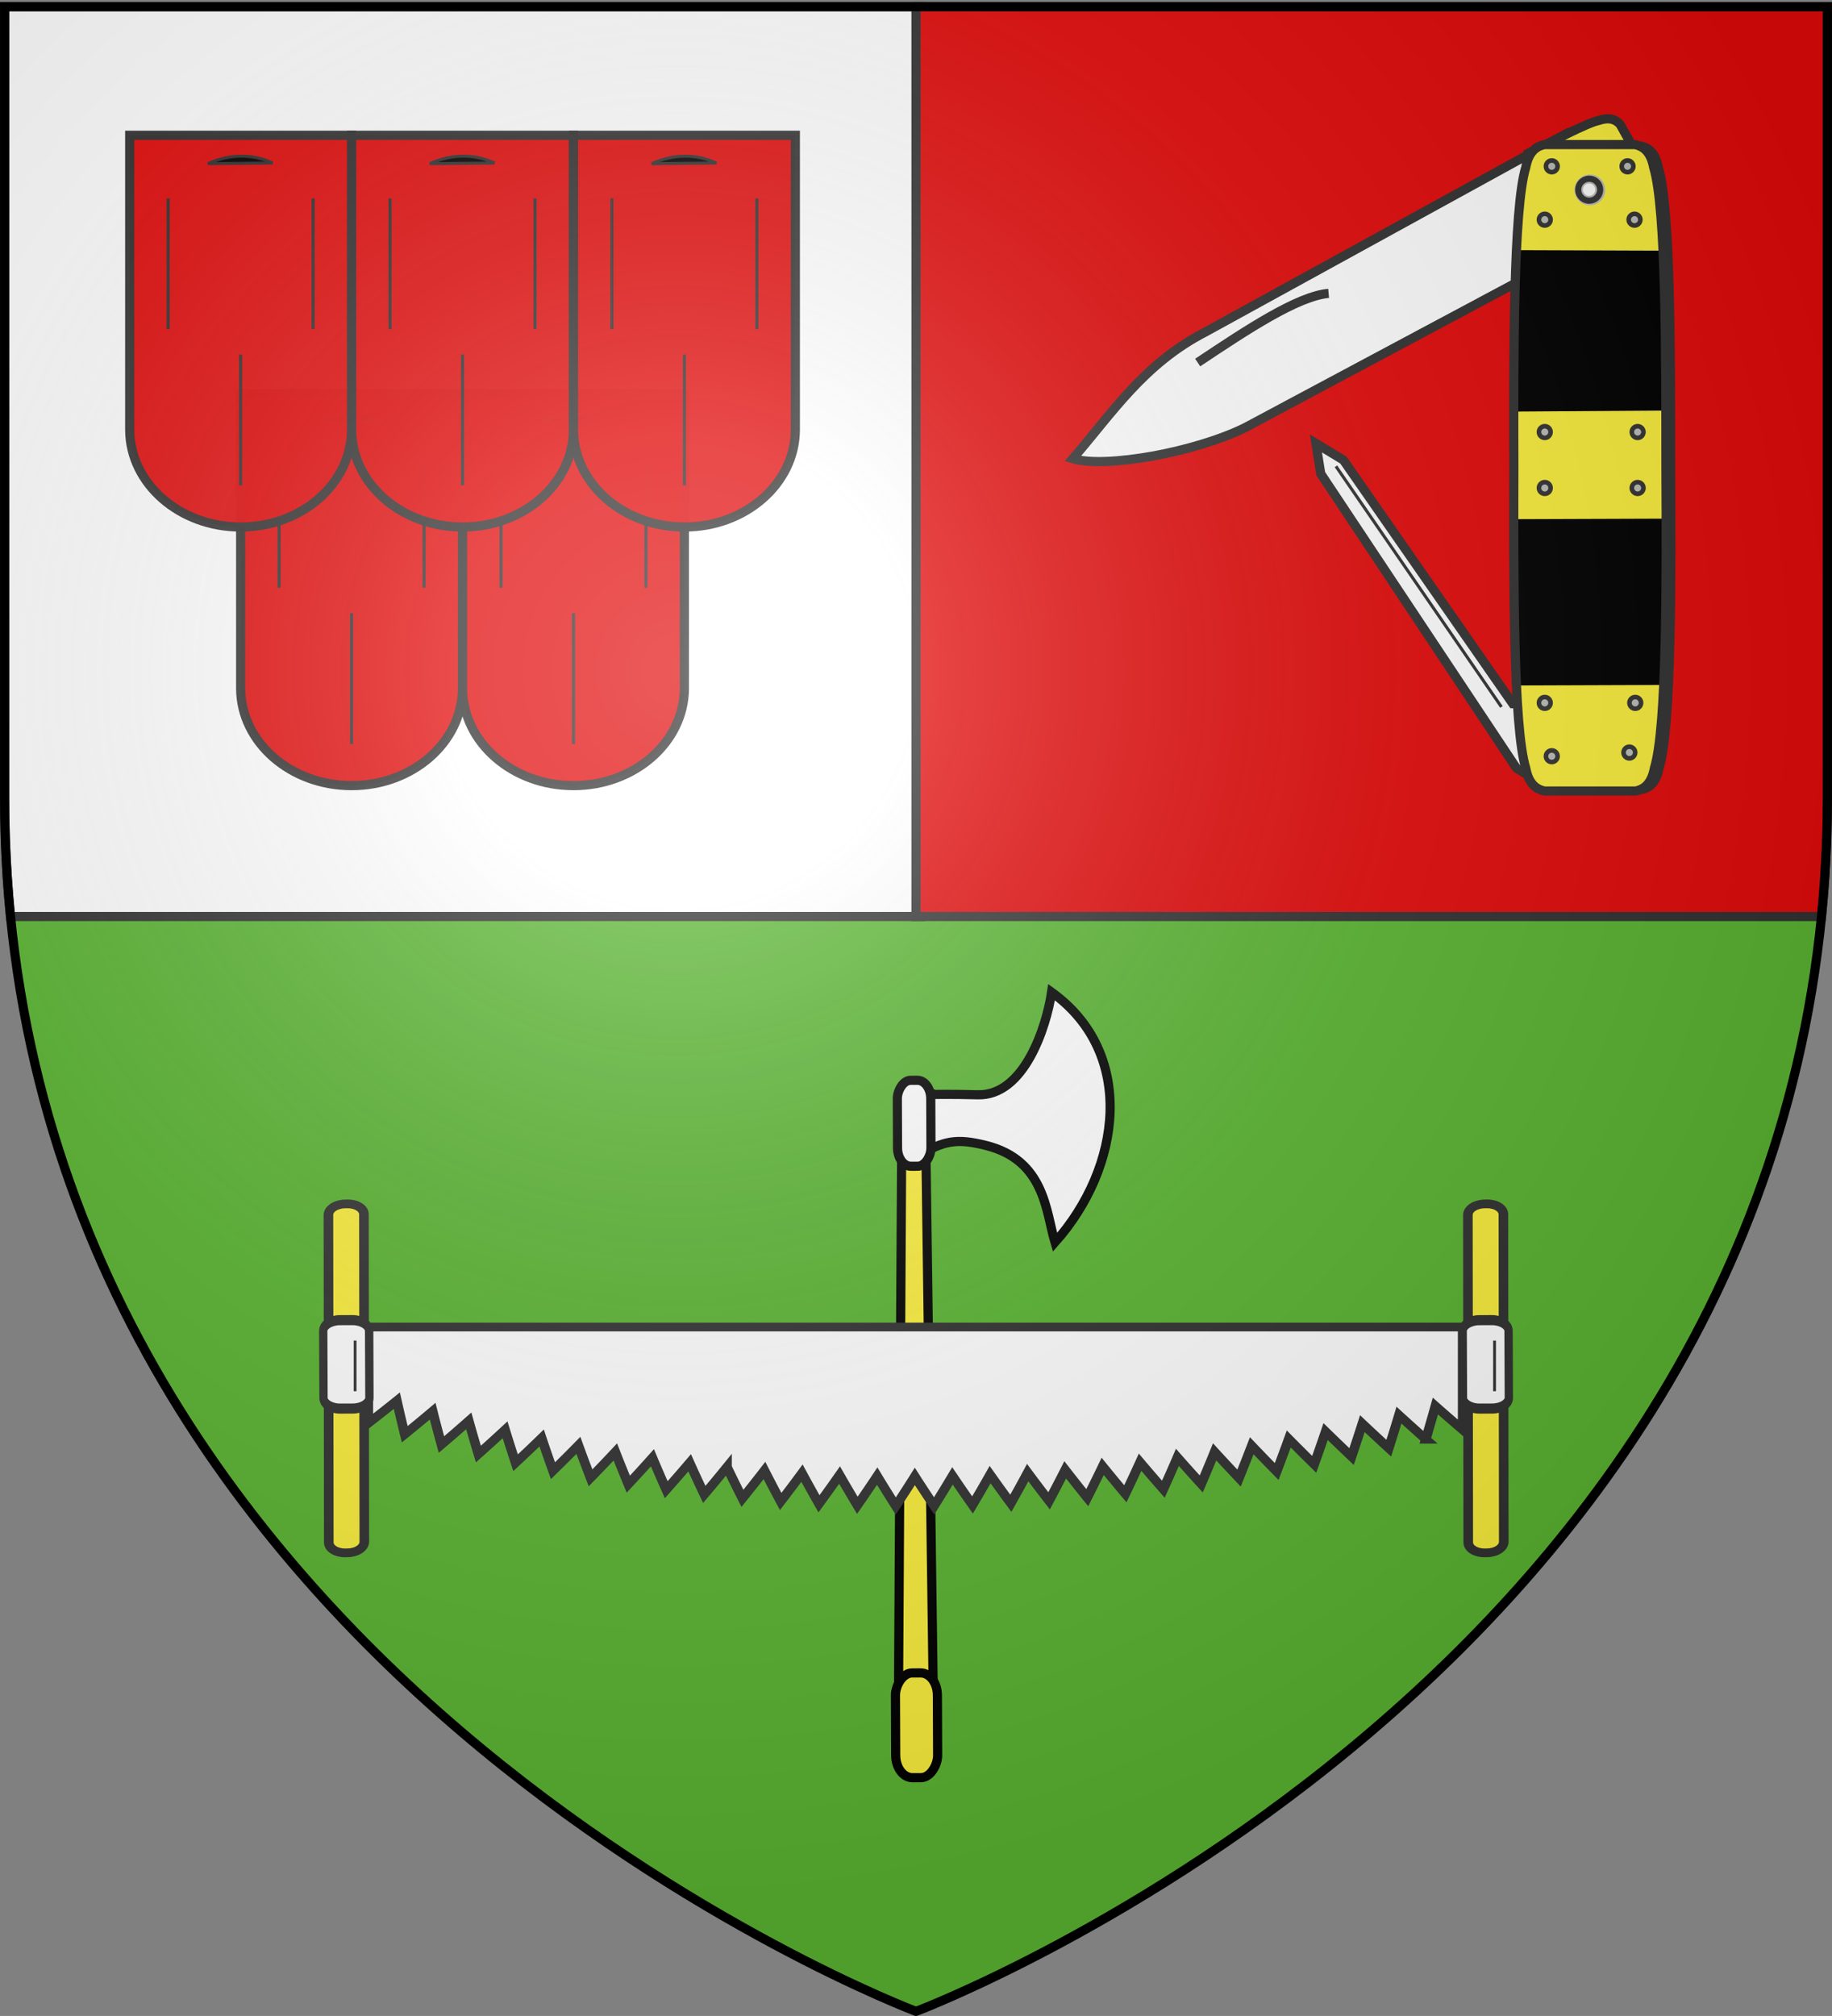 <svg xmlns="http://www.w3.org/2000/svg" xmlns:xlink="http://www.w3.org/1999/xlink" width="600.008" height="660" version="1.0"><rect width="100%" height="100%" fill="#808080" stroke="none"/><desc>Flag of Canton of Valais (Wallis)</desc><defs><radialGradient xlink:href="#a" id="f" cx="221.445" cy="226.331" r="300" fx="221.445" fy="226.331" gradientTransform="matrix(1.353 0 0 1.349 -77.63 -85.747)" gradientUnits="userSpaceOnUse"/><linearGradient id="a"><stop offset="0" style="stop-color:white;stop-opacity:.314"/><stop offset=".19" style="stop-color:white;stop-opacity:.251"/><stop offset=".6" style="stop-color:#6b6b6b;stop-opacity:.125"/><stop offset="1" style="stop-color:black;stop-opacity:.125"/></linearGradient></defs><g style="display:inline"><path d="M300 658.5s298.5-112.32 298.5-397.772V2.176H1.5v258.552C1.5 546.18 300 658.5 300 658.5" style="fill:#5ab532;fill-opacity:1;fill-rule:evenodd;stroke:none" transform="translate(.008)"/></g><g style="display:inline"><path d="M301.5 2.188v297.875H3.43a396 396 0 0 1-1.938-39.344V2.188z" style="fill:#fff;fill-opacity:1;fill-rule:evenodd;stroke:#313131;stroke-width:3;stroke-linecap:butt;stroke-linejoin:miter;stroke-miterlimit:4;stroke-opacity:1;stroke-dasharray:none;display:inline" transform="translate(.008)"/><path d="M300 2.188v297.875h296.563a396 396 0 0 0 1.937-39.344V2.188z" style="fill:#e20909;fill-opacity:1;fill-rule:evenodd;stroke:#313131;stroke-width:3;stroke-linecap:butt;stroke-linejoin:miter;stroke-miterlimit:4;stroke-opacity:1;stroke-dasharray:none;display:inline" transform="translate(.008)"/><path d="M322.862 374.989c-9.533-2.365-13.762-1.646-22.34 3.564-.599-26.37-2.191-18.891 5.829-20.452-6.726.705-3.635-.143 13.904.318 15.188.399 22.485-22.301 24.15-33.598 27.69 19.906 23.001 57.32 1.113 81.896-3.002-9.912-3.216-26.906-22.656-31.728z" style="fill:#fff;fill-opacity:1;fill-rule:evenodd;stroke:#000;stroke-width:3;stroke-linecap:butt;stroke-linejoin:miter;stroke-miterlimit:4;stroke-opacity:1;stroke-dasharray:none" transform="translate(.008)"/><g transform="translate(7.782)"><path d="m295.214 358.195-7.582.03-1.203 207.886 11.603-.046z" style="fill:#fcef3c;fill-opacity:1;stroke:#000;stroke-width:3;stroke-miterlimit:4;stroke-opacity:1;stroke-dasharray:none"/><rect width="10.947" height="28.138" x="-295.611" y="354.834" rx="4.352" ry="6.01" style="fill:#fff;fill-opacity:1;stroke:#000;stroke-width:3;stroke-miterlimit:4;stroke-opacity:1;stroke-dasharray:none" transform="matrix(-1 .004 .004 1 0 0)"/><rect width="13.738" height="34.295" x="-297.006" y="548.852" rx="5.461" ry="7.325" style="fill:#fcef3c;fill-opacity:1;stroke:#000;stroke-width:3;stroke-miterlimit:4;stroke-opacity:1;stroke-dasharray:none" transform="matrix(-1 .004 .004 1 0 0)"/></g><g style="stroke:#313131;stroke-width:1.237" transform="matrix(.848 0 0 .771 518.263 340.846)"><path d="M-46.24 121.402h-422.658v40.822q5.571-4.725 11.015-9.54a704 704 0 0 0 3.052 14.249 707 707 0 0 0 10.785-9.797 707 707 0 0 0 3.388 14.17 709 709 0 0 0 10.55-10.048 710 710 0 0 0 3.721 14.087 712 712 0 0 0 10.312-10.293 713 713 0 0 0 4.05 13.995q5.1-5.227 10.067-10.531a715 715 0 0 0 4.375 13.897 716 716 0 0 0 9.82-10.764 717 717 0 0 0 4.698 13.792 717 717 0 0 0 9.566-10.99 718 718 0 0 0 5.018 13.679 719 719 0 0 0 9.308-11.21 719 719 0 0 0 5.335 13.56 719 719 0 0 0 9.046-11.423 720 720 0 0 0 5.647 13.431q4.46-5.784 8.779-11.629a720 720 0 0 0 5.957 13.298 720 720 0 0 0 8.507-11.83 720 720 0 0 0 6.264 13.156 720 720 0 0 0 8.231-12.024 720 720 0 0 0 6.568 13.007 719 719 0 0 0 7.949-12.212q3.36 6.444 6.868 12.852a718 718 0 0 0 7.664-12.394 717 717 0 0 0 7.164 12.689 716 716 0 0 0 7.374-12.569 715 715 0 0 0 7.458 12.518 747 747 0 0 0 7.08-12.733 748 748 0 0 0 7.737 12.343 762 762 0 0 0 6.794-12.883 767 767 0 0 0 8.003 12.167 778 778 0 0 0 6.512-13.025 786 786 0 0 0 8.261 11.99q3.184-6.565 6.234-13.159a806 806 0 0 0 8.511 11.815q3.047-6.63 5.96-13.287a826 826 0 0 0 8.753 11.64 833 833 0 0 0 5.692-13.407q4.433 5.758 8.985 11.465 2.777-6.75 5.426-13.52a869 869 0 0 0 9.21 11.29 874 874 0 0 0 5.166-13.625 891 891 0 0 0 9.425 11.116 897 897 0 0 0 4.91-13.723 914 914 0 0 0 9.632 10.94q2.39-6.9 4.66-13.813a937 937 0 0 0 9.83 10.767q2.264-6.944 4.412-13.896 4.96 5.324 10.019 10.593a971 971 0 0 0 4.17-13.973 983 983 0 0 0 10.2 10.42q2.022-7.02 3.932-14.04 5.14 5.151 10.373 10.246a1025 1025 0 0 0 3.698-14.102q5.224 5.066 10.536 10.073z" style="color:#000;fill:#fff;stroke:#313131;stroke-width:3.71;stroke-linecap:butt;stroke-linejoin:miter;stroke-miterlimit:4;stroke-opacity:1;stroke-dasharray:none;stroke-dashoffset:0;marker:none;visibility:visible;display:inline;overflow:visible" transform="translate(-.008)"/><g id="d" style="stroke:#313131;stroke-width:1.237"><path d="M36.982 68.38h.933c3.543 0 6.395 2.035 6.395 4.563v139.033c0 2.528-2.852 4.564-6.395 4.564h-.933c-3.543 0-6.395-2.036-6.395-4.564V72.943c0-2.528 2.852-4.564 6.395-4.564z" style="fill:#fcef3c;fill-opacity:1;stroke:#313131;stroke-width:3.71;stroke-miterlimit:4;stroke-opacity:1;stroke-dasharray:none" transform="matrix(-1 .02 .001 1 0 0)"/><g style="stroke:#313131;stroke-width:1.237"><path d="M35.618 130.728h4.84c3.567 0 6.44 1.527 6.44 3.422v21.3c0 1.896-2.873 3.423-6.44 3.423h-4.84c-3.568 0-6.44-1.527-6.44-3.422v-21.3c0-1.896 2.872-3.423 6.44-3.423z" style="fill:#fff;fill-opacity:1;stroke:#313131;stroke-width:3.213;stroke-miterlimit:4;stroke-opacity:1;stroke-dasharray:none" transform="matrix(-1 .004 .005 1.334 -.013 -56.06)"/><path d="M-33.911 137.345v16.125" style="color:#000;fill:none;stroke:#313131;stroke-width:1.071;stroke-linecap:butt;stroke-linejoin:miter;stroke-miterlimit:4;stroke-opacity:1;stroke-dasharray:none;stroke-dashoffset:0;marker:none;visibility:visible;display:inline;overflow:visible" transform="matrix(1 0 0 1.334 -.022 -56.06)"/></g></g><use xlink:href="#d" width="600.008" height="660" style="stroke:#313131;stroke-width:1.237" transform="translate(-440.08)"/></g><path d="M-254.523 523.94-380.68 334.23l-3.124-19.585 17.745 10.77 109.19 157.005 52.517.091-.591 52.535-31.834-.336z" style="color:#000;fill:#fff;stroke:#313131;stroke-width:5.904;stroke-linecap:butt;stroke-linejoin:miter;stroke-miterlimit:4;stroke-opacity:1;stroke-dasharray:none;stroke-dashoffset:0;marker:none;visibility:visible;display:inline;overflow:visible" transform="translate(625.954 -14.684)scale(.508)"/><g style="stroke-width:3;stroke-miterlimit:4;stroke-dasharray:none"><path d="M-689.513 311.22c25.3-29.12 45.49-61.079 85.854-81.83l232.073-127.439 29.513 63.05-236.098 126.097c-32.358 16.05-90.207 26.45-111.342 20.122z" style="color:#000;fill:#fff;stroke:#313131;stroke-width:5.904;stroke-linecap:butt;stroke-linejoin:miter;stroke-miterlimit:4;stroke-opacity:1;stroke-dasharray:none;stroke-dashoffset:0;marker:none;visibility:visible;display:inline;overflow:visible" transform="translate(701.618 -7.937)scale(.508)"/><path d="M-360.694 176.068c14.882-9.32 35.03-23.091 40.263-28.551 5.938-4.994 6.453-9.282 5.254-13.347l-21.41-38.313c-2.833-3.15-6.754-4.957-14.115-2.51-7.354 1.593-28.763 12.903-44.385 20.657z" style="color:#000;fill:#fcef3c;stroke:#313131;stroke-width:5.904;stroke-linecap:butt;stroke-linejoin:miter;stroke-miterlimit:4;stroke-opacity:1;stroke-dasharray:none;stroke-dashoffset:0;marker:none;visibility:visible;display:inline;overflow:visible" transform="translate(701.622 -7.937)scale(.508)"/><path d="M-608.974 249.275c32.318-21.546 64.464-42.815 84.421-44.583" style="color:#000;fill:none;stroke:#313131;stroke-width:5.904;stroke-linecap:butt;stroke-linejoin:miter;stroke-miterlimit:4;stroke-opacity:1;stroke-dasharray:none;stroke-dashoffset:0;marker:none;visibility:visible;display:inline;overflow:visible" transform="translate(701.618 -7.937)scale(.508)"/></g><path d="M-173.634 538.697c5.494-1.246 10.134-4.625 12.073-14.756 8.133-26.61 7.842-122.94 7.419-193.556-.051-70.615.24-166.945-7.893-193.556-1.94-10.131-6.58-13.51-12.073-14.756h-62.342c-5.493 1.246-10.134 4.625-12.073 14.756-8.132 26.611-7.842 122.94-7.656 193.556-.186 70.615-.476 166.945 7.656 193.556 1.94 10.131 6.58 13.51 12.073 14.756z" style="color:#000;fill:#000;stroke:#313131;stroke-width:3.936;stroke-linecap:butt;stroke-linejoin:miter;stroke-miterlimit:4;stroke-opacity:1;stroke-dasharray:none;stroke-dashoffset:0;marker:none;visibility:visible;display:inline;overflow:visible" transform="translate(625.954 -14.684)scale(.508)"/><path d="M-159.945 472.288c-1.153 23.319-2.992 42.037-5.93 51.653-1.94 10.131-6.58 13.51-12.074 14.756h-58.341c-5.494-1.246-10.134-4.625-12.073-14.756-2.925-9.57-4.76-28.154-5.902-51.317zM-160.105 188.482c-1.153-23.319-2.992-42.037-5.93-51.653-1.94-10.131-6.58-13.51-12.073-14.756h-58.342c-5.493 1.246-10.134 4.625-12.073 14.756-2.924 9.57-4.76 28.155-5.902 51.318zM-158.142 361.188c-.032-10.595-.088-20.95-.147-30.803-.008-11.128-.008-22.896-.033-34.928l-98.066.67c.002 11.8.033 23.336.062 34.258-.026 9.958-.054 20.427-.06 31.14z" style="color:#000;fill:#fcef3c;stroke:#fcef3c;stroke-width:3.936;stroke-linecap:butt;stroke-linejoin:miter;stroke-miterlimit:4;stroke-opacity:1;stroke-dasharray:none;stroke-dashoffset:0;marker:none;visibility:visible;display:inline;overflow:visible" transform="translate(625.954 -14.684)scale(.508)"/><path d="M-390.366 136.159a5.366 5.366 0 1 1-10.732 0 5.366 5.366 0 1 1 10.732 0" style="opacity:.98;fill:#bababa;stroke:none" transform="matrix(-.939 0 0 .939 149.106 -65.668)"/><path d="M-390.366 136.159a5.366 5.366 0 1 1-10.732 0 5.366 5.366 0 1 1 10.732 0z" style="opacity:.98;fill:none;stroke:#313131;stroke-width:2.989;stroke-linecap:butt;stroke-linejoin:miter;stroke-miterlimit:4;stroke-dasharray:none;stroke-dashoffset:0" transform="matrix(-.669 0 0 .669 255.74 -28.979)"/><path d="M-390.366 136.159a5.366 5.366 0 1 1-10.732 0 5.366 5.366 0 0 1 10.732 0" style="opacity:.98;fill:#fff;stroke:none" transform="matrix(-.377 0 0 .377 371.261 10.768)"/><g style="stroke-width:2.952;stroke-miterlimit:4;stroke-dasharray:none"><path d="M-390.366 136.159a5.366 5.366 0 1 1-10.732 0 5.366 5.366 0 0 1 10.732 0z" style="opacity:.98;fill:#bababa;fill-opacity:1;fill-rule:nonzero;stroke:#313131;stroke-width:4.228;stroke-linecap:butt;stroke-linejoin:miter;stroke-miterlimit:4;stroke-dasharray:none;stroke-dashoffset:0" transform="matrix(.355 0 0 .355 648.713 6.114)"/><path d="M-390.366 136.159a5.366 5.366 0 1 1-10.732 0 5.366 5.366 0 0 1 10.732 0z" style="opacity:.98;fill:#bababa;fill-opacity:1;fill-rule:nonzero;stroke:#313131;stroke-width:4.228;stroke-linecap:butt;stroke-linejoin:miter;stroke-miterlimit:4;stroke-dasharray:none;stroke-dashoffset:0" transform="matrix(.355 0 0 .355 646.423 23.585)"/><path d="M-390.366 136.159a5.366 5.366 0 1 1-10.732 0 5.366 5.366 0 0 1 10.732 0z" style="opacity:.98;fill:#bababa;fill-opacity:1;fill-rule:nonzero;stroke:#313131;stroke-width:4.228;stroke-linecap:butt;stroke-linejoin:miter;stroke-miterlimit:4;stroke-dasharray:none;stroke-dashoffset:0" transform="matrix(-.355 0 0 .355 392.558 6.114)"/><path d="M-390.366 136.159a5.366 5.366 0 1 1-10.732 0 5.366 5.366 0 0 1 10.732 0z" style="opacity:.98;fill:#bababa;fill-opacity:1;fill-rule:nonzero;stroke:#313131;stroke-width:4.228;stroke-linecap:butt;stroke-linejoin:miter;stroke-miterlimit:4;stroke-dasharray:none;stroke-dashoffset:0" transform="matrix(-.355 0 0 .355 394.847 23.585)"/><path d="M-390.366 136.159a5.366 5.366 0 1 1-10.732 0 5.366 5.366 0 0 1 10.732 0z" style="opacity:.98;fill:#bababa;fill-opacity:1;fill-rule:nonzero;stroke:#313131;stroke-width:4.228;stroke-linecap:butt;stroke-linejoin:miter;stroke-miterlimit:4;stroke-dasharray:none;stroke-dashoffset:0" transform="rotate(179.794 196.4 147.96)scale(.355)"/><path d="M-390.366 136.159a5.366 5.366 0 1 1-10.732 0 5.366 5.366 0 0 1 10.732 0z" style="opacity:.98;fill:#bababa;fill-opacity:1;fill-rule:nonzero;stroke:#313131;stroke-width:4.228;stroke-linecap:butt;stroke-linejoin:miter;stroke-miterlimit:4;stroke-dasharray:none;stroke-dashoffset:0" transform="matrix(-.355 0 0 -.355 395.088 278.446)"/><path d="M-390.366 136.159a5.366 5.366 0 1 1-10.732 0 5.366 5.366 0 0 1 10.732 0z" style="opacity:.98;fill:#bababa;fill-opacity:1;fill-rule:nonzero;stroke:#313131;stroke-width:4.228;stroke-linecap:butt;stroke-linejoin:miter;stroke-miterlimit:4;stroke-dasharray:none;stroke-dashoffset:0" transform="matrix(.355 0 0 -.355 648.713 295.917)"/><path d="M-390.366 136.159a5.366 5.366 0 1 1-10.732 0 5.366 5.366 0 0 1 10.732 0z" style="opacity:.98;fill:#bababa;fill-opacity:1;fill-rule:nonzero;stroke:#313131;stroke-width:4.228;stroke-linecap:butt;stroke-linejoin:miter;stroke-miterlimit:4;stroke-dasharray:none;stroke-dashoffset:0" transform="matrix(.355 0 0 -.355 646.423 278.446)"/><path d="M-390.366 136.159a5.366 5.366 0 1 1-10.732 0 5.366 5.366 0 0 1 10.732 0z" style="opacity:.98;fill:#bababa;fill-opacity:1;fill-rule:nonzero;stroke:#313131;stroke-width:4.228;stroke-linecap:butt;stroke-linejoin:miter;stroke-miterlimit:4;stroke-dasharray:none;stroke-dashoffset:0" transform="matrix(.355 0 0 .355 646.423 93.108)"/><path d="M-390.366 136.159a5.366 5.366 0 1 1-10.732 0 5.366 5.366 0 0 1 10.732 0z" style="opacity:.98;fill:#bababa;fill-opacity:1;fill-rule:nonzero;stroke:#313131;stroke-width:4.228;stroke-linecap:butt;stroke-linejoin:miter;stroke-miterlimit:4;stroke-dasharray:none;stroke-dashoffset:0" transform="matrix(-.355 0 0 .355 395.864 93.108)"/><path d="M-390.366 136.159a5.366 5.366 0 1 1-10.732 0 5.366 5.366 0 0 1 10.732 0z" style="opacity:.98;fill:#bababa;fill-opacity:1;fill-rule:nonzero;stroke:#313131;stroke-width:4.228;stroke-linecap:butt;stroke-linejoin:miter;stroke-miterlimit:4;stroke-dasharray:none;stroke-dashoffset:0" transform="matrix(.355 0 0 .355 646.423 111.423)"/><path d="M-390.366 136.159a5.366 5.366 0 1 1-10.732 0 5.366 5.366 0 0 1 10.732 0z" style="opacity:.98;fill:#bababa;fill-opacity:1;fill-rule:nonzero;stroke:#313131;stroke-width:4.228;stroke-linecap:butt;stroke-linejoin:miter;stroke-miterlimit:4;stroke-dasharray:none;stroke-dashoffset:0" transform="matrix(-.355 0 0 .355 395.864 111.423)"/></g><path d="M-177.634 538.697c5.494-1.246 10.134-4.625 12.073-14.756 8.133-26.61 7.842-122.94 7.419-193.556-.051-70.615.24-166.945-7.893-193.556-1.94-10.131-6.58-13.51-12.073-14.756h-58.342c-5.493 1.246-10.134 4.625-12.073 14.756-8.132 26.611-7.842 122.94-7.656 193.556-.186 70.615-.476 166.945 7.656 193.556 1.94 10.131 6.58 13.51 12.073 14.756z" style="color:#000;fill:none;stroke:#313131;stroke-width:5.904;stroke-linecap:butt;stroke-linejoin:miter;stroke-miterlimit:4;stroke-opacity:1;stroke-dasharray:none;stroke-dashoffset:0;marker:none;visibility:visible;display:inline;overflow:visible" transform="translate(625.954 -14.684)scale(.508)"/><path d="m-370.886 329.428 106.713 155.089" style="color:#000;fill:none;stroke:#313131;stroke-width:1.968;stroke-linecap:butt;stroke-linejoin:miter;stroke-miterlimit:4;stroke-opacity:1;stroke-dasharray:none;stroke-dashoffset:0;marker:none;visibility:visible;display:inline;overflow:visible" transform="translate(625.95 -14.684)scale(.508)"/><g transform="translate(.008)"><use xlink:href="#e" width="600.008" height="660" transform="translate(36.337 84.668)"/><use xlink:href="#e" width="600.008" height="660" transform="translate(109.012 84.668)"/><use xlink:href="#e" width="600.008" height="660" transform="translate(72.674)"/><use xlink:href="#e" width="600.008" height="660" transform="translate(145.349)"/><g id="e"><path d="M32.242 73.129v87.777c.134 15.935 14.868 28.813 33.024 28.813s32.89-12.878 33.025-28.813V73.13z" style="opacity:.98;fill:#e20909;fill-opacity:1;fill-rule:nonzero;stroke:#313131;stroke-width:2.727;stroke-linecap:round;stroke-linejoin:miter;stroke-miterlimit:4;stroke-dasharray:none;stroke-dashoffset:0" transform="translate(7.008 -36.155)scale(1.1)"/><path d="M43.687 91.924v38.902M86.846 91.924v38.902M65.266 138.403v38.903" style="color:#000;fill:none;stroke:#313131;stroke-width:.909;stroke-linecap:butt;stroke-linejoin:miter;stroke-miterlimit:4;stroke-opacity:1;stroke-dasharray:none;stroke-dashoffset:0;marker:none;visibility:visible;display:inline;overflow:visible" transform="translate(7.008 -36.155)scale(1.1)"/><path d="M74.778 81.39c-6.15-2.851-12.817-2.673-19.26.19z" style="opacity:.98;fill:#000;fill-opacity:1;fill-rule:nonzero;stroke:#313131;stroke-width:.909;stroke-linecap:round;stroke-linejoin:miter;stroke-miterlimit:4;stroke-dashoffset:0" transform="translate(7.008 -36.155)scale(1.1)"/></g></g></g><path d="M300 658.5s298.5-112.32 298.5-397.772V2.176H1.5v258.552C1.5 546.18 300 658.5 300 658.5" style="opacity:1;fill:url(#f);fill-opacity:1;fill-rule:evenodd;stroke:none;stroke-width:1px;stroke-linecap:butt;stroke-linejoin:miter;stroke-opacity:1" transform="translate(.008)"/><path d="M300 658.5S1.5 546.18 1.5 260.728V2.176h597v258.552C598.5 546.18 300 658.5 300 658.5z" style="fill:none;stroke:#000;stroke-width:3;stroke-linecap:butt;stroke-linejoin:miter;stroke-miterlimit:4;stroke-opacity:1;stroke-dasharray:none" transform="translate(.008)"/></svg>